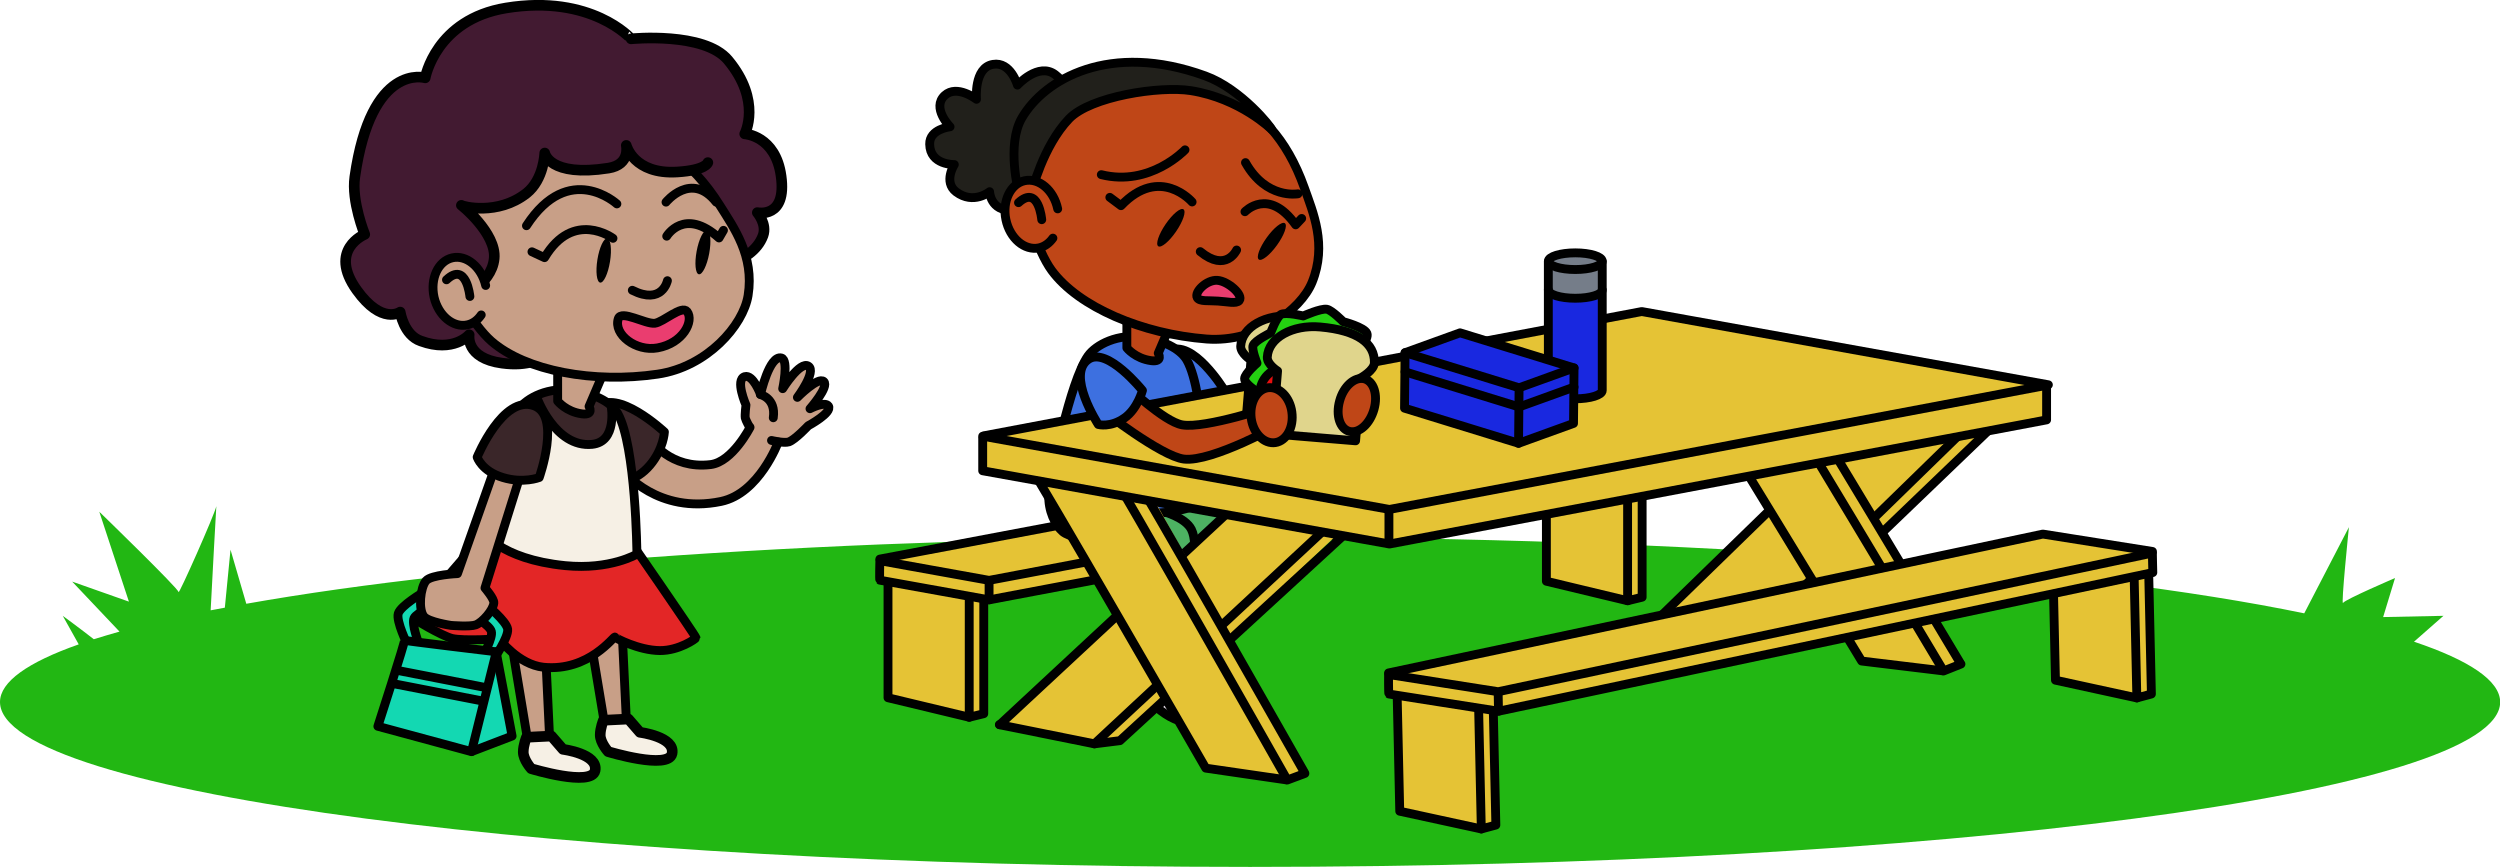 <svg version="1.0" id="likeMyNameImageEight" xmlns="http://www.w3.org/2000/svg" xmlns:xlink="http://www.w3.org/1999/xlink" x="0px" y="0px" viewBox="0 0 1409.9 488.9" enable-background="new 0 0 1409.9 488.9" xml:space="preserve" style="pointer-events: none" aria-labeledby="LikeMyNameEight" role="img"><title id="LikeMyNameEight">A new girl waves to daffodil while she eats lunch.</title><desc>Daffodil Girl Rose Table</desc><path id="ground" fill="#22B713" d="M1361.4,361.9l16.6-14.6l-34,0.7l6.7-22c0,0-28,12-29.3,14c-1.3,2,3.3-42.7,3.3-42.7l-25.2,48.6c-125.2-25.9-344.7-43-594.5-43c-231.9,0-437.7,14.8-566.1,37.6L130,310l-3.2,32.7c-2.7,0.5-5.4,1-8,1.5c1.1-20.2,2.9-55,3.2-58.7c-0.9,4.5-21.3,50.4-21.3,48.4c0-2-44.7-45.3-44.7-45.3l16.7,50.7l-32-11.3l26.7,28.2c-5.1,1.4-9.9,2.9-14.5,4.3c-7.4-5.8-17.5-13.2-17.5-13.2l9,16.1C15.7,373.5,0,384.5,0,395.9c0,51.4,315.6,93,705,93s705-41.6,705-93C1409.9,383.9,1392.7,372.4,1361.4,361.9z"/><g id="benchSeat_1_"><g><path fill="#E5C335" d="M555.4,330.7l0.2,71.3l-7.8,2.5c0,0-4.5-1.8-4.7-2.5c-0.2-0.7,1.3-74.5,1.3-74.5S555.6,330.5,555.4,330.7z"/><path fill="#E5C335" d="M501.1,321l-0.3,72.3c0,0,45.3,11.8,45.3,11.3s1.2-75.7,1.2-75.7L501.1,321z"/><polyline fill="none" stroke="#000000" stroke-width="5" stroke-linecap="round" stroke-linejoin="round" stroke-miterlimit="10" points="500.8,321.8 500.8,393.5 546.6,404.5 "/><polyline fill="none" stroke="#000000" stroke-width="5" stroke-linecap="round" stroke-linejoin="round" stroke-miterlimit="10" points="509.1,319.8 554.8,330.8 554.8,402.5 546.6,404.5 546.6,332.8 500.8,321.8 "/></g><g><path fill="#E5C335" d="M926.9,265c0,0.5,0,71.5,0,71.5l-7.7,2.3l-3.8-3.3l-0.2-72L926.9,265z"/><polygon fill="#E5C335" points="872.9,256 872.7,327.7 917.2,339.2 918.4,265.2 "/><polyline fill="none" stroke="#000000" stroke-width="5" stroke-linecap="round" stroke-linejoin="round" stroke-miterlimit="10" points="872.1,256.1 872.1,327.8 917.9,338.8 "/><polyline fill="none" stroke="#000000" stroke-width="5" stroke-linecap="round" stroke-linejoin="round" stroke-miterlimit="10" points="880.4,254.1 926.1,265.1 926.1,336.8 917.9,338.8 917.9,267.1 872.1,256.1 "/></g><g><polygon fill="#E5C335" points="508.2,316 495.2,316.8 495.1,327.2 557.6,339 928.7,269.2 929.4,259 925.6,256.7 "/><path fill="#E5C335" d="M544.2,307.2l-48.5,8.3l63.7,12L923.1,259l5.7-2.2c0,0-61.3-13.2-61.2-12.7C867.7,244.7,544.2,307.2,544.2,307.2z"/><polyline fill="none" stroke="#000000" stroke-width="5" stroke-linecap="round" stroke-linejoin="round" stroke-miterlimit="10" points="928.5,256.4 866.9,245.3 496.2,315.3 "/><path fill="none" stroke="#000000" stroke-width="5" stroke-linecap="round" stroke-linejoin="round" stroke-miterlimit="10" d="M496.2,327.2l61.6,11.1l370.7-70c0,0,0-11.4,0-11l-370.7,70l-61.6-11.1C496.2,316.2,495.9,326.9,496.2,327.2z"/><line fill="none" stroke="#000000" stroke-width="5" stroke-linecap="round" stroke-linejoin="round" stroke-miterlimit="10" x1="557.8" y1="328" x2="557.8" y2="338.3"/></g></g><g id="daffodil"><g id="daffodilLegs"><g><polygon fill="#4DB262" points="639.5,268.1 594.5,267.7 591.8,277.3 593.2,289.3 599.1,300.7 628.2,305.8 651.2,305.3 691.7,303.2 679.5,281.2 667.7,273.1 "/><path fill="none" stroke="#000000" stroke-width="5" stroke-linecap="round" stroke-linejoin="round" stroke-miterlimit="10" d="M596.7,258c0,0-4.7,12.6-5.2,20.9c-0.5,9,3.6,17.4,7.9,21c7.3,5.9,35.2,6,35.2,6"/></g><g><path fill="#E6DFEA" stroke="#000000" stroke-width="5" stroke-linecap="round" stroke-linejoin="round" stroke-miterlimit="10" d="M682.7,366.5c0,0,8.5,38.3,2.9,40.5c-8.9,3.5-24.4-23.5-21.3-32c2.9-7.9,6.2-11.9,6.2-11.9L682.7,366.5z"/><path fill="#4DB262" stroke="#000000" stroke-width="5" stroke-linecap="round" stroke-linejoin="round" stroke-miterlimit="10" d="M670.7,277.8c0,0,27.6,10.4,31,17.2c8.8,17.8-16.7,74.9-16.7,74.9s-2,1.8-7.9,1.7c-7.3-0.1-10-4.9-10-4.9l1.3-68.5"/></g><g><path fill="#E6DFEA" stroke="#000000" stroke-width="5" stroke-linecap="round" stroke-linejoin="round" stroke-miterlimit="10" d="M653.8,367.6c0,0,21.1,34.5,16.5,38.1c-7.3,5.7-31.2-16.1-31.1-25.1c0.1-8.3,1.8-13.1,1.8-13.1L653.8,367.6z"/><path fill="#4DB262" stroke="#000000" stroke-width="5" stroke-linecap="round" stroke-linejoin="round" stroke-miterlimit="10" d="M656.3,288.6c0,0,12.2,3.2,15.6,10c8.8,17.8-16.7,74.9-16.7,74.9s-2,1.8-7.9,1.7c-7.3-0.1-10-4.9-10-4.9l1.3-68.5"/></g></g><g id="daffodilRightArm"><path fill="#BF4617" stroke="#000000" stroke-width="5" stroke-linecap="round" stroke-linejoin="round" stroke-miterlimit="10" d="M682.3,214.6c0,0,13.7,15.4,20.3,17.7c13,4.4,52.8-6.1,52.8-6.1l7.2,9.8c0,0-46.9,19.9-63,16.7c-9.6-2-30.3-23-30.3-23L682.3,214.6z"/><path fill="#3D70E0" stroke="#000000" stroke-width="5" stroke-linecap="round" stroke-linejoin="round" stroke-miterlimit="10" d="M659.2,198.1c-11,6.2,3,35,3,35s10.6,2.3,18.4-1.9c8.4-4.5,9.7-11.4,9.7-11.4S672.4,190.5,659.2,198.1z"/></g><g id="daffodilBody"><g><path fill="#3D70E0" stroke="#000000" stroke-width="5" stroke-linecap="round" stroke-linejoin="round" stroke-miterlimit="10" d="M645.3,190.3c-14.8-2.5-27.2,4.1-31.7,10.4c-10.5,14.9-20.6,68.6-20.6,68.6s9.5,16,46.8,19.7c25.4,2.5,40.4-6.5,40.4-6.5s-0.5-60.9-10.8-79.3C666.4,197.8,658.2,192.5,645.3,190.3z"/></g><g><path fill="#BF4617" stroke="#000000" stroke-width="5" stroke-linecap="round" stroke-linejoin="round" stroke-miterlimit="10" d="M663.3,175.6l-10.1,23.6c0,0,3,5.1-4,4.2c-9-1.2-13.7-7.2-13.7-7.2l0-25.8L663.3,175.6z"/></g></g><g id="daffodilHead"><g><path fill="#21201B" stroke="#000000" stroke-width="5" stroke-linecap="round" stroke-linejoin="round" stroke-miterlimit="10" d="M600.1,58.5c0,0,5.2-8.6-5-16.4c-9.4-7.2-21.3,5.9-21.3,5.9s-3.8-13.4-13.8-11.7c-10.9,1.8-9.3,19.7-9.3,19.7s-11-8.5-17.9-2.2c-7.6,7,3,17.7,3,17.7s-11.7,1.3-11.5,9.8c0.2,11.9,13.9,11.5,13.9,11.5s-6.3,9.8,1,15.4c9.8,7.4,18.9-0.1,18.9-0.1s0.3,10.9,12.8,10.6c7.6-0.2,7.5-12.4,7.5-12.4s9.8,8.3,17.6,4c8.8-4.8,3.9-17.3,3.9-17.3s10.2,1.1,10.5-6.6c0.3-6.4-11.9-7.6-11.9-7.6s13.7-3.2,12-12.1C608.8,57.5,600.1,58.5,600.1,58.5z"/></g><g><path fill="#BF4617" stroke="#000000" stroke-width="5" stroke-miterlimit="10" d="M735.6,105.9c4.9,13.9,12.9,32.1,4.4,53.2c-6.4,15.9-31.4,34.2-59.5,32.1c-36.2-2.8-72.2-18-87.4-38.7c-7.9-10.7-17.6-38.6-13.9-51.4c6-21.1,16.4-52.8,66.2-54.1C672.2,46.2,715.3,48.7,735.6,105.9z"/></g><g><path fill="#EA3D6F" stroke="#000000" stroke-width="5" stroke-linecap="round" stroke-linejoin="round" stroke-miterlimit="10" d="M675.2,167.9c-1.8-3.2,5.3-10.2,11.3-9.8c6.1,0.4,14.9,8.3,12.4,11.4c-1.6,2-6.8,0.6-12,0.3C681.8,169.4,676.5,170.2,675.2,167.9z"/></g><g><path fill="none" stroke="#000000" stroke-width="5" stroke-linecap="round" stroke-linejoin="round" stroke-miterlimit="10" d="M697.4,141c0,0-5.9,12.9-20.5,0.9"/></g><g><path fill="none" stroke="#000000" stroke-width="5" stroke-linecap="round" stroke-linejoin="round" stroke-miterlimit="10" d="M672.3,113.9c0,0-18.1-21-40.1,2.1l-6.3-4.7"/><path fill="none" stroke="#000000" stroke-width="5" stroke-linecap="round" stroke-linejoin="round" stroke-miterlimit="10" d="M702.1,119.4c0,0,13.3-14.1,28.6,7.4l3.4-3.6"/><ellipse transform="matrix(-0.826 -0.564 0.564 -0.826 1133.198 607.1)" cx="660.3" cy="128.6" rx="3.6" ry="12.6"/><ellipse transform="matrix(-0.812 -0.583 0.583 -0.812 1220.049 664.588)" cx="716.9" cy="136.1" rx="3.6" ry="12.6"/></g><g><path fill="none" stroke="#000000" stroke-width="5" stroke-linecap="round" stroke-linejoin="round" stroke-miterlimit="10" d="M668.3,84.5c0,0-19.7,20.9-47.2,14"/><path fill="none" stroke="#000000" stroke-width="5" stroke-linecap="round" stroke-linejoin="round" stroke-miterlimit="10" d="M732,109.3c0,0-17.9,3.3-29.6-17.6"/></g><g><path fill="#21201B" stroke="#000000" stroke-width="5" stroke-linecap="round" stroke-linejoin="round" stroke-miterlimit="10" d="M717.2,73.1c0.1-1-17.1-22.9-37.5-30.3c-53.9-19.6-90.7,1.9-103.4,23.7c-8.9,15.3-1.7,42.4-1.7,42.4l7.3-0.7c0,0,6.2-25.7,21-41.2c12.2-12.7,51.2-18.6,68.6-15.9C699.4,55.5,717.2,73.1,717.2,73.1z"/></g><g><path fill="#BF4617" stroke="#000000" stroke-width="5" stroke-linecap="round" stroke-miterlimit="10" d="M596.5,117.8c-2.2-10.5-10.5-17.6-18.6-15.9c-8,1.7-12.8,11.6-10.6,22c2.2,10.5,10.5,17.6,18.6,15.9c3.2-0.7,5.9-2.7,7.9-5.5"/><path fill="none" stroke="#000000" stroke-width="5" stroke-linecap="round" stroke-linejoin="round" stroke-miterlimit="10" d="M587.5,123.9c0,0-1.7-20-13.1-9.6"/></g></g></g><g id="table"><g><g><path fill="#E5C335" d="M1127.1,235.8c-1,0.5-125.9,122.5-125.9,122.5l-17.3-0.3l121.5-119.5L1127.1,235.8z"/><path fill="#E5C335" d="M1111.1,238.8c-1,0-123,120.7-123,120.7l-52.5-8.3l-0.5-3l114.5-110.5L1111.1,238.8z"/><polyline fill="none" stroke="#000000" stroke-width="5" stroke-linecap="round" stroke-linejoin="round" stroke-miterlimit="10" points="1114,236.4 986.7,360.5 932.9,350.9 "/><line fill="none" stroke="#000000" stroke-width="5" stroke-linecap="round" stroke-linejoin="round" stroke-miterlimit="10" x1="1058.3" y1="229.1" x2="933.1" y2="350.9"/><polyline fill="none" stroke="#000000" stroke-width="5" stroke-linecap="round" stroke-linejoin="round" stroke-miterlimit="10" points="986.7,360.5 1001.1,358.3 1124.2,240.1 "/></g><g><polygon fill="#E5C335" points="1007.6,222.3 1090.6,369.3 1093.6,377.6 1049.1,372.8 980.6,257.6 "/><path fill="#E5C335" d="M1032.1,247.1l73.8,124.2l-2.8,4.8l-11.3,1.3l-75.5-128.2C1016.3,249.1,1032.1,247.3,1032.1,247.1z"/><path fill="none" stroke="#000000" stroke-width="5" stroke-linecap="round" stroke-linejoin="round" stroke-miterlimit="10" d="M992.7,207.3c1-0.3,103.4,171.1,103.4,171.1l9.8-3.9"/><path fill="none" stroke="#000000" stroke-width="5" stroke-linecap="round" stroke-linejoin="round" stroke-miterlimit="10" d="M1005,207.8c1-0.3,100.2,165.6,100.2,165.6"/><path fill="none" stroke="#000000" stroke-width="5" stroke-linecap="round" stroke-linejoin="round" stroke-miterlimit="10" d="M947.1,205.4c1-0.3,102.8,167.4,102.8,167.4l45.5,5.5"/></g></g><g><g><path fill="#E5C335" d="M760.6,295.3l-127.5,121l-9.5,2l-9-2c0,0,134-125,134.5-126.5S760.6,295.3,760.6,295.3z"/><path fill="#E5C335" d="M698.6,282.3l-134,125.5l53,11.5l136.5-126.5C754.1,292.8,698.6,282.8,698.6,282.3z"/><polyline fill="none" stroke="#000000" stroke-width="5" stroke-linecap="round" stroke-linejoin="round" stroke-miterlimit="10" points="747.3,298.4 617.2,419.5 563.6,408.7 "/><line fill="none" stroke="#000000" stroke-width="5" stroke-linecap="round" stroke-linejoin="round" stroke-miterlimit="10" x1="691.7" y1="289.8" x2="563.8" y2="408.7"/><polyline fill="none" stroke="#000000" stroke-width="5" stroke-linecap="round" stroke-linejoin="round" stroke-miterlimit="10" points="617.2,419.5 631.6,417.7 757.3,302.3 "/></g><g><polygon fill="#E5C335" points="645.6,272.3 735.1,433.3 734.6,436.3 724.6,439.8 627.1,262.8 "/><polygon fill="#E5C335" points="581.5,260.7 679.1,432.3 724.6,439.8 627.1,262.8 "/><path fill="none" stroke="#000000" stroke-width="5" stroke-linecap="round" stroke-linejoin="round" stroke-miterlimit="10" d="M626.6,266.5c1-0.3,99.4,173.4,99.4,173.4l9.9-3.7"/><path fill="none" stroke="#000000" stroke-width="5" stroke-linecap="round" stroke-linejoin="round" stroke-miterlimit="10" d="M638.9,267.3c1-0.3,96.5,167.9,96.5,167.9"/><path fill="none" stroke="#000000" stroke-width="5" stroke-linecap="round" stroke-linejoin="round" stroke-miterlimit="10" d="M581,263.5c1-0.3,99,169.7,99,169.7l45.3,6.6"/></g></g><g><polygon fill="#E5C335" points="1100.1,216.8 1154.1,216.8 1154.6,236.3 783.1,306.8 554.1,265.3 554.1,246.8 900.1,220.8 "/><polygon fill="#E5C335" points="926.1,176.3 555.1,246.3 783.6,286.3 1153.6,216.8 "/><polyline fill="none" stroke="#000000" stroke-width="5" stroke-linecap="round" stroke-linejoin="round" stroke-miterlimit="10" points="554.2,246 783.6,287.3 1154.2,217.3 "/><polyline fill="none" stroke="#000000" stroke-width="5" stroke-linecap="round" stroke-linejoin="round" stroke-miterlimit="10" points="1155.2,217 925.9,175.7 555.2,245.7 "/><polyline fill="none" stroke="#000000" stroke-width="5" stroke-linecap="round" stroke-linejoin="round" stroke-miterlimit="10" points="1154.2,218.6 1154.2,236.8 783.6,306.8 554.2,265.5 554.2,247.3 "/><line fill="none" stroke="#000000" stroke-width="5" stroke-linecap="round" stroke-linejoin="round" stroke-miterlimit="10" x1="783.3" y1="289.1" x2="783.3" y2="306.1"/></g></g><g id="benchSeat"><g><path fill="#E5C335" d="M842.4,391.3l2.4,73l-8.2,3.4l-4.3-2.2c0,0-0.1-74-0.2-74.8C832.1,390.1,842.4,391.3,842.4,391.3z"/><path fill="#E5C335" d="M787.5,385.8c0,1.2,2.1,72,2.1,72l45.5,9.7L835,393L787.5,385.8z"/><polyline fill="none" stroke="#000000" stroke-width="5" stroke-linecap="round" stroke-linejoin="round" stroke-miterlimit="10" points="787.8,385.8 789.4,457.5 835.4,467.5 "/><polyline fill="none" stroke="#000000" stroke-width="5" stroke-linecap="round" stroke-linejoin="round" stroke-miterlimit="10" points="796,383.6 842,393.6 843.6,465.3 835.4,467.5 833.8,395.8 787.8,385.8 "/></g><g><polygon fill="#E5C335" points="1212.5,322.1 1214.2,389.8 1204.3,394.3 1202.6,319 "/><polygon fill="#E5C335" points="1157.6,307 1159.6,384.5 1200.8,392.6 1207,391.5 1207.2,319.9 "/><polyline fill="none" stroke="#000000" stroke-width="5" stroke-linecap="round" stroke-linejoin="round" stroke-miterlimit="10" points="1157.6,311.9 1159.2,383.6 1205.1,393.6 "/><polyline fill="none" stroke="#000000" stroke-width="5" stroke-linecap="round" stroke-linejoin="round" stroke-miterlimit="10" points="1165.8,309.7 1211.7,319.7 1213.3,391.4 1205.1,393.6 1203.5,321.9 1157.6,311.9 "/></g><g><polygon fill="#E5C335" points="795.4,379.4 782.2,381.7 782.7,392.4 847.4,401.2 1208.3,324.7 1214.2,322.9 1215.1,314.8 1209.7,309.4 "/><polygon fill="#E5C335" points="792.8,376.4 782.7,380.7 839.9,390.6 854.6,389.1 1213.9,311.9 1150,301.2 "/><polyline fill="none" stroke="#000000" stroke-width="5" stroke-linecap="round" stroke-linejoin="round" stroke-miterlimit="10" points="1213.9,311 1152.1,301.2 783.1,379.5 "/><path fill="none" stroke="#000000" stroke-width="5" stroke-linecap="round" stroke-linejoin="round" stroke-miterlimit="10" d="M783.3,391.4l61.8,9.7l369-78.2c0,0-0.3-11.4-0.2-11l-369,78.2l-61.8-9.7C783.1,380.4,783,391.1,783.3,391.4z"/><line fill="none" stroke="#000000" stroke-width="5" stroke-linecap="round" stroke-linejoin="round" stroke-miterlimit="10" x1="844.9" y1="390.8" x2="845.1" y2="401.1"/></g></g><g id="sandwich"><path fill="#E0D58C" stroke="#000000" stroke-width="5" stroke-linecap="round" stroke-linejoin="round" stroke-miterlimit="10" d="M705.5,203.1l-2.9,35.5l46.9,3.9l2.9-35.5c0,0,7.7-4.2,7.7-8.6c0.2-10.8-9.3-18.2-30.6-20.1c-15.5-1.4-29.2,6-29.8,17C699.6,199.3,705.5,203.1,705.5,203.1z"/><path fill="#24D111" stroke="#000000" stroke-width="5" stroke-linecap="round" stroke-linejoin="round" stroke-miterlimit="10" d="M765.6,198.7c0,0,6.6-7.6,5.3-10.7c-1.4-3.5-13.4-6.6-13.4-6.6s-6.4-6.5-9.2-7c-3.4-0.6-13.3,3.8-13.3,3.8s-9.7-2.3-12.5-0.9c-2.6,1.4-5.9,10.4-5.9,10.4s-8.8,4.3-9.9,7.1c-0.9,2.4,2.2,10,2.2,10s-6.9,5.9-7,8.7c-0.1,3.1,7.3,7.5,7.3,7.5s-4.8,5.5-5.4,7.8c-0.6,2.2,2.3,6.9,2.3,6.9s-2.5,3.8,1.2,6.2c7.5,5.1,14.2-1.6,14.2-1.6l19-6.1L765.6,198.7z"/><circle fill="#E80F0F" stroke="#000000" stroke-width="5" stroke-linecap="round" stroke-linejoin="round" stroke-miterlimit="10" cx="725.3" cy="221.9" r="14.8"/><path fill="#E0D58C" stroke="#000000" stroke-width="5" stroke-linecap="round" stroke-linejoin="round" stroke-miterlimit="10" d="M720.5,209.2l-2.9,35.5l46.9,3.9l2.9-35.5c0,0,7.7-4.2,7.7-8.6c0.2-10.8-9.3-18.2-30.6-20.1c-15.5-1.4-29.2,6-29.8,17C714.5,205.5,720.5,209.2,720.5,209.2z"/></g><g id="daffodilLeftArm_1_"><path fill="#BF4617" stroke="#000000" stroke-width="5" stroke-linecap="round" stroke-linejoin="round" stroke-miterlimit="10" d="M634.7,217.6c1,0,21.5,20.1,32,22c13,2.3,51.7-10.7,51.7-10.7l4.3,10c0,0-39.2,21.9-55,20c-12.8-1.5-46.7-28-46.7-28L634.7,217.6z"/><path fill="#BF4617" stroke="#000000" stroke-width="5" stroke-linecap="round" stroke-linejoin="round" stroke-miterlimit="10" d="M705.5,234.4c0.5,8.6,6.2,15.4,12.6,15.3c6.4-0.1,11.2-7.2,10.6-15.8c-0.5-8.6-6.2-15.4-12.6-15.3C709.7,218.7,705,225.8,705.5,234.4z"/><path fill="#3D70E0" stroke="#000000" stroke-width="5" stroke-linecap="round" stroke-linejoin="round" stroke-miterlimit="10" d="M613.9,202.6c10.6-7.1,30.4,17.6,30.4,17.6s-2.8,10.4-10.1,15.5c-7.9,5.6-14.8,3.7-14.8,3.7S601,211.2,613.9,202.6z"/></g><g id="daffodilRightHand"><path fill="#BF4617" stroke="#000000" stroke-width="5" stroke-linecap="round" stroke-linejoin="round" stroke-miterlimit="10" d="M755.5,226.1c-2.3,8.2,0.2,15.9,5.6,17.2s11.5-4.3,13.8-12.5c2.3-8.2-0.2-15.9-5.6-17.2C763.9,212.4,757.7,217.9,755.5,226.1z"/></g><g id="waterbottle"><polygon fill="#757D89" points="903.8,153.1 904.1,162.1 895.1,168.3 876.3,167.3 872.6,162.6 872.8,146.1 883.6,142.6 895.8,143.3 902.3,146.3 "/><path fill="#1928E0" d="M903.6,168.8v48l-2.5,6l-16.3,2l-11.8-3.3c0,0-1.3-54.5-0.8-55s11.8,1.5,11.8,1.5l14.5-1.5l5-1V168.8z"/><path fill="none" stroke="#000000" stroke-width="5" stroke-linecap="round" stroke-linejoin="round" stroke-miterlimit="10" d="M903.6,147.5v72.7c0,2.6-6.8,4.7-15.2,4.7c-8.4,0-15.2-2.1-15.2-4.7v-72.5"/><ellipse fill="none" stroke="#000000" stroke-width="5" stroke-linecap="round" stroke-linejoin="round" stroke-miterlimit="10" cx="888.4" cy="147.3" rx="15.2" ry="4.7"/><path fill="none" stroke="#000000" stroke-width="5" stroke-linecap="round" stroke-linejoin="round" stroke-miterlimit="10" d="M903.6,163.5c0,2.6-6.8,4.7-15.2,4.7c-8.4,0-15.2-2.1-15.2-4.7"/></g><g id="lunchBox"><polygon fill="#1928E0" points="813.8,190.3 792.1,201.1 793.1,230.8 852.3,249.1 859.1,249.3 884.8,240.8 887.8,236.1 888.1,210.8 884.8,206.3 826.6,189.1 818.8,189.3 "/><polyline fill="none" stroke="#000000" stroke-width="5" stroke-linecap="round" stroke-linejoin="round" stroke-miterlimit="10" points="856.4,250 856.7,218.7 792.4,198.9 "/><polygon fill="none" stroke="#000000" stroke-width="5" stroke-linecap="round" stroke-linejoin="round" stroke-miterlimit="10" points="792.4,198.9 792.1,230.2 856.4,250 887.4,238.8 887.7,207.5 823.4,187.7 "/><line fill="none" stroke="#000000" stroke-width="5" stroke-linecap="round" stroke-linejoin="round" stroke-miterlimit="10" x1="856.7" y1="229.5" x2="792.4" y2="209.7"/><line fill="none" stroke="#000000" stroke-width="5" stroke-linecap="round" stroke-linejoin="round" stroke-miterlimit="10" x1="856.7" y1="229.5" x2="887.7" y2="218.3"/><line fill="none" stroke="#000000" stroke-width="5" stroke-linecap="round" stroke-linejoin="round" stroke-miterlimit="10" x1="856.7" y1="218.7" x2="887.7" y2="207.5"/></g><g id="rose"><g id="roseLeftLeg"><path fill="#C89F87" stroke="#000000" stroke-width="5" stroke-linecap="round" stroke-linejoin="round" stroke-miterlimit="10" d="M284.4,336.9c0,1.5,13.6,83,13.6,83s1.7,5,7.4,4.5c4.7-0.4,4.7-5.3,4.7-5.3l-3.8-79.9L284.4,336.9z"/><path fill="#F6F0E5" stroke="#000000" stroke-width="6" stroke-linecap="round" stroke-linejoin="round" stroke-miterlimit="10" d="M311,415.1l6.5,7.5c0,0,20,2.5,18.1,12c-1.9,9.3-36-1.1-36-1.1s-4.5-5-4.5-9.4c0-3.9,1.8-8.3,1.8-8.3L311,415.1z"/></g><g id="roseRightLeg"><path fill="#C89F87" stroke="#000000" stroke-width="5" stroke-linecap="round" stroke-linejoin="round" stroke-miterlimit="10" d="M327.7,327.3c0,1.5,13.6,83,13.6,83s1.7,5,7.4,4.5c4.7-0.4,4.7-5.3,4.7-5.3l-3.8-79.9L327.7,327.3z"/><path fill="#F6F0E5" stroke="#000000" stroke-width="6" stroke-linecap="round" stroke-linejoin="round" stroke-miterlimit="10" d="M354.4,405.5l6.5,7.5c0,0,20,2.5,18.1,12c-1.9,9.3-36-1.1-36-1.1s-4.5-5-4.5-9.4c0-3.9,1.8-8.3,1.8-8.3L354.4,405.5z"/></g><g id="roseSkirt"><path fill="#E32626" stroke="#000000" stroke-width="5" stroke-linecap="round" stroke-linejoin="round" stroke-miterlimit="10" d="M276.9,296.8l-44.6,51.6c0,0,16.8,10.3,22.8,11.7c6.3,1.5,26.4,0.2,26.4,0.2s10.8,14.5,25,16c25.8,2.6,39.9-18,40.3-17c0.2,0.5,13.4,7.5,25.3,7.6c10.8,0.1,20.4-6.7,20.4-7.2c0-1-40.2-59-40.2-59"/></g><g id="roseRightArm"><path fill="#C89F87" d="M422.6,241.2c0,0-11.5,15.2-12,15.5s-6.7,4.7-6.7,4.7h-15.2l-9.8-3.2l-13.3-9.8l-13.3,18.5l11,9.2l17.2,7c0,0,18,0.2,17.8,0.7s13.5-2.3,13.5-2.3l13.8-8.7l13.8-23.7l7,0.3l4.8-6.2c0,0,6.5-4.3,7-4.5s8.3-7.2,8.3-7.2l-0.5-3.3l-6.2,0.7l4.3-9.7l-0.5-4.7c0,0-5.8,2.8-6.5,3.3s-1.2-6.8-1.2-6.8l-0.3-5l-4,0.5c0,0-5.3,4.5-6.2,6c-0.8,1.5-4-0.8-4-0.8v-9.3c0,0-3.5-1.2-4-0.3c-0.5,0.8-5.3,7.7-5.3,7.7l-2.2,10.8l-3.5-3.2l-3.5-4.7l-4.3,0.8l-1.2,6.5l2.8,7.7l-1,6L422.6,241.2z"/><path fill="none" stroke="#000000" stroke-width="5" stroke-linecap="round" stroke-linejoin="round" stroke-miterlimit="10" d="M422.7,240.8c0,0-2.1-3.7-2.4-5.1c-0.3-1.7,0.4-7.3,0.4-7.3s-6.3-14.3-0.7-16c4.7-1.4,8.9,10,8.9,10s5-22.3,11.8-20.5c4.2,1.1,0.7,17.3,0.7,17.3s9.8-15.8,14.5-12.7c4.7,3-6.2,17.6-6.2,17.6s11.7-11.9,14.9-8.9c3.1,2.9-7.8,15.3-7.8,15.3s8.4-4.4,10.4-1.5c2.4,3.7-11.4,11.1-11.4,11.1s-7.3,7.8-10.9,9.1c-2.7,0.9-9.8-0.8-9.8-0.8"/><path fill="none" stroke="#000000" stroke-width="5" stroke-linecap="round" stroke-linejoin="round" stroke-miterlimit="10" d="M428.8,222.5c0,0,8.9,2,7.3,13.1"/><path fill="none" stroke="#000000" stroke-width="5" stroke-linecap="round" stroke-linejoin="round" stroke-miterlimit="10" d="M438.9,249.3c0,0-10.7,29-32.3,33.5c-35.7,7.4-54.8-17-54.8-17l15.3-17.7c0,0,10.9,16.7,33.7,13.9c12.3-1.5,22.2-21,22.2-21"/><path fill="#3A2629" stroke="#000000" stroke-width="5" stroke-linecap="round" stroke-linejoin="round" stroke-miterlimit="10" d="M350.2,271.1c0,0-26.5-27.3-13.8-40.9c11.2-12,38.3,13.4,38.3,13.4s-0.4,9.6-8.2,18.8C358.4,271.9,350.2,271.1,350.2,271.1z"/></g><g id="roseBody"><g><path fill="#3A2629" d="M324.3,220.3c-14.8-2.5-27.2,4.1-31.7,10.4c-10.5,14.9-20.6,68.6-20.6,68.6s9.5,16,46.8,19.7c25.4,2.5,40.4-6.5,40.4-6.5s-0.5-60.9-10.8-79.3C345.4,227.8,337.2,222.5,324.3,220.3z"/><path fill="#F6F0E5" d="M355.4,261.7l3.3,27.3l-0.7,24.5l-18.5,5h-25.8l-27-7l-15.2-13.7l14.2-54.3l8.5-16.3l3.2-2l4,0.7l11.8,14.8l11.2,8.2l12.8,1.8c0,0,8-8.8,8-9.3s0.5-11,0.5-11l5,9.2l3.3,10.8L355.4,261.7z"/><path fill="none" stroke="#000000" stroke-width="5" stroke-linecap="round" stroke-linejoin="round" stroke-miterlimit="10" d="M302.6,223.8c0,0,10.3,28.8,31.3,26.8c14.3-1.4,10.8-21.3,10.8-21.3"/><path fill="none" stroke="#000000" stroke-width="5" stroke-linecap="round" stroke-linejoin="round" stroke-miterlimit="10" d="M324.3,220.3c-14.8-2.5-27.2,4.1-31.7,10.4c-10.5,14.9-20.6,68.6-20.6,68.6s9.5,16,46.8,19.7c25.4,2.5,40.4-6.5,40.4-6.5s-0.5-60.9-10.8-79.3C345.4,227.8,337.2,222.5,324.3,220.3z"/></g><g><path fill="#C89F87" stroke="#000000" stroke-width="5" stroke-linecap="round" stroke-linejoin="round" stroke-miterlimit="10" d="M342.3,205.6l-10.1,23.6c0,0,3,5.1-4,4.2c-9-1.2-13.7-7.2-13.7-7.2l0-25.8L342.3,205.6z"/></g></g><g id="roseHead"><g><path fill="#421A31" stroke="#000000" stroke-width="6" stroke-linecap="round" stroke-linejoin="round" stroke-miterlimit="10" d="M396.7,152.2c0,0,27.3-2.2,33.6-19.3c2.4-6.5-3.2-13-3.2-13s16.8,3.6,13.4-20.6c-3.1-22.9-20.5-23.8-20.5-23.8s9.8-18.5-9.4-41.6c-13.4-16.1-54.7-12-54.7-12S333.7-3.4,285.4,4.5c-39.7,6.5-45.6,39.4-45.6,39.4s-30.5-9.1-39.7,55.9c-2,13.7,5.6,32.4,5.6,32.4s-20.9,8.5-4.5,31.4c14.2,19.8,24.5,12.4,24.5,12.4s2,13,11.6,16.3c18.5,6.8,27.3-3.5,27.3-3.5s-2.3,13.2,18.5,16c29.3,4,35.3-17,35.3-17"/></g><g><path fill="#C89F87" stroke="#000000" stroke-width="5" stroke-linecap="round" stroke-linejoin="round" stroke-miterlimit="10" d="M405.9,115.7c7.8,12.5,19.6,28.5,16,50.9c-2.7,16.9-23.1,40.3-51,44.4c-35.9,5.3-74.4-1.7-93.8-18.6c-10-8.7-25.6-33.8-24.9-47.1c1.2-22,4.4-55.1,52.7-67.4C331,71.4,373.6,64.4,405.9,115.7z"/></g><g><path fill="#EA3D6F" stroke="#000000" stroke-width="5" stroke-linecap="round" stroke-linejoin="round" stroke-miterlimit="10" d="M369.3,182.3c-5.3,0.6-19-7.7-20.6-2.6c-2.9,8.9,10,18.7,22.1,16.5c14.5-2.6,20.7-15.2,16.7-20.5C384.5,171.9,374.1,181.7,369.3,182.3z"/></g><g><path fill="none" stroke="#000000" stroke-width="5" stroke-linecap="round" stroke-linejoin="round" stroke-miterlimit="10" d="M376.4,158.3c0,0-2.9,13.9-19.8,5.4"/></g><g><path fill="none" stroke="#000000" stroke-width="5" stroke-linecap="round" stroke-linejoin="round" stroke-miterlimit="10" d="M345.7,134.4c0,0-22.3-16.5-38.6,10.9L300,142"/><path fill="none" stroke="#000000" stroke-width="5" stroke-linecap="round" stroke-linejoin="round" stroke-miterlimit="10" d="M376,133.2c0,0,9.9-16.6,29.5,1l2.5-4.3"/><ellipse transform="matrix(-0.987 -0.159 0.159 -0.987 653.003 345.938)" cx="340.3" cy="146.8" rx="3.6" ry="12.6"/><ellipse transform="matrix(-0.983 -0.182 0.182 -0.983 760.101 354.211)" cx="396.3" cy="142.2" rx="3.6" ry="12.6"/></g><g><path fill="none" stroke="#000000" stroke-width="5" stroke-linecap="round" stroke-linejoin="round" stroke-miterlimit="10" d="M347.9,115c0,0-27-24.7-51,12.3"/><path fill="none" stroke="#000000" stroke-width="5" stroke-linecap="round" stroke-linejoin="round" stroke-miterlimit="10" d="M375.6,114c0,0,14.3-17.7,28.3,0"/></g><g><path fill="#421A31" d="M252.1,171c0.7,0,16.3-7.8,16.3-7.8l10.3-17.3l-3.8-14.7c0,0-13.3-14.2-12.8-13.7s22.3-1.7,22.3-1.7l16.3-9.8l8.2-17.8c0,0,6.5,6.3,7.2,6.8c0.7,0.5,22.3,1.2,22.3,1.2l10.2-1.2l5.3-9.2l11.3,9.5l18.2,1.5l13.5-2.8l7-8.2l-59.2-38.7l-67.8,18.3l-37.5,35.7L229.2,133l4,29.5c0,0,6.3,11.2,7,10.8C240.9,173,252.1,171,252.1,171z"/><path fill="none" stroke="#000000" stroke-width="6" stroke-linecap="round" stroke-linejoin="round" stroke-miterlimit="10" d="M399.2,91.7c0,0-1,4.3-17.3,5.3c-24.5,1.5-28.7-15-28.7-15s2.5,10.8-10,12.8c-33.5,5.3-36-8.5-36-8.5s-0.4,14.9-10.3,22.7c-16.2,12.7-36.2,7.5-36.7,6.8c-0.5-0.7,19.9,15.7,18.5,30c-1.5,15.3-20.7,22.8-20.7,22.8"/></g><g><path fill="#C89F87" stroke="#000000" stroke-width="5" stroke-linecap="round" stroke-linejoin="round" stroke-miterlimit="10" d="M273.9,161c-2.4-10.4-10.8-17.4-18.8-15.6c-8,1.8-12.6,11.7-10.3,22.2c2.4,10.4,10.8,17.4,18.8,15.6c3.2-0.7,5.9-2.8,7.8-5.6"/><path fill="none" stroke="#000000" stroke-width="5" stroke-linecap="round" stroke-linejoin="round" stroke-miterlimit="10" d="M265,167.2c0,0-1.9-20-13.2-9.4"/></g></g><g id="roseLeftArm"><g><path fill="#13D8B2" stroke="#000000" stroke-width="5" stroke-linecap="round" stroke-linejoin="round" stroke-miterlimit="10" d="M266.1,346.8c0,0,10.1,5.8,11,9.3c1,3.5-4.7,13.7-4.7,13.7l6,1.9c0,0,8.5-12.3,7.9-16.9c-0.7-4.6-12.2-13.9-12.2-13.9L266.1,346.8z"/><path fill="#13D8B2" stroke="#000000" stroke-width="5" stroke-linecap="round" stroke-linejoin="round" stroke-miterlimit="10" d="M245.8,341.1c0,0-10.8,4.3-12.3,7.5c-1.5,3.3,2.6,14.2,2.6,14.2l-6.2,1c0,0-6.6-13.4-5.3-17.8c1.3-4.4,14.1-11.9,14.1-11.9L245.8,341.1z"/><polygon fill="#13D8B2" points="246.1,363.5 226.7,363 213.6,410.2 258.4,422.2 270.6,422.3 285.2,416.5 288.2,412.5 280.9,371.7 277.2,367.3 "/><path fill="none" stroke="#000000" stroke-width="5" stroke-linecap="round" stroke-linejoin="round" stroke-miterlimit="10" d="M228.1,361.1c0.8-0.4-15,48.5-15,48.5l52.8,14.3l14-56.3C279.8,367.6,227.6,361.3,228.1,361.1z"/><polyline fill="none" stroke="#000000" stroke-width="5" stroke-linecap="round" stroke-linejoin="round" stroke-miterlimit="10" points="266.1,423.8 288.8,415.1 279.8,367.6 "/><line fill="none" stroke="#000000" stroke-width="5" stroke-linecap="round" stroke-linejoin="round" stroke-miterlimit="10" x1="223.7" y1="378" x2="273.1" y2="387.6"/><line fill="none" stroke="#000000" stroke-width="5" stroke-linecap="round" stroke-linejoin="round" stroke-miterlimit="10" x1="222.1" y1="385.6" x2="271.4" y2="395.2"/></g><g><path fill="#C89F87" stroke="#000000" stroke-width="5" stroke-linecap="round" stroke-linejoin="round" stroke-miterlimit="10" d="M281.9,255.6c-0.3,1.2-23.9,67.9-23.9,67.9s-14.7,0.6-17.7,4c-3.3,3.8-4.5,16.3-1.2,20.2c2.5,3.1,15.2,5,15.2,5s10.7,0.9,14-0.3c3.8-1.4,9.9-8.4,10.2-12.4c0.2-2.4-5-8.4-5-8.4l21.4-68.2L281.9,255.6z"/><path fill="#3A2629" stroke="#000000" stroke-width="5" stroke-linecap="round" stroke-linejoin="round" stroke-miterlimit="10" d="M269.1,257.8c0,0,14.5-35.2,32-29c15.5,5.5,3,40.5,3,40.5s-9,3.5-20.5,0C271.6,265.7,269.1,257.8,269.1,257.8z"/></g></g></g></svg>